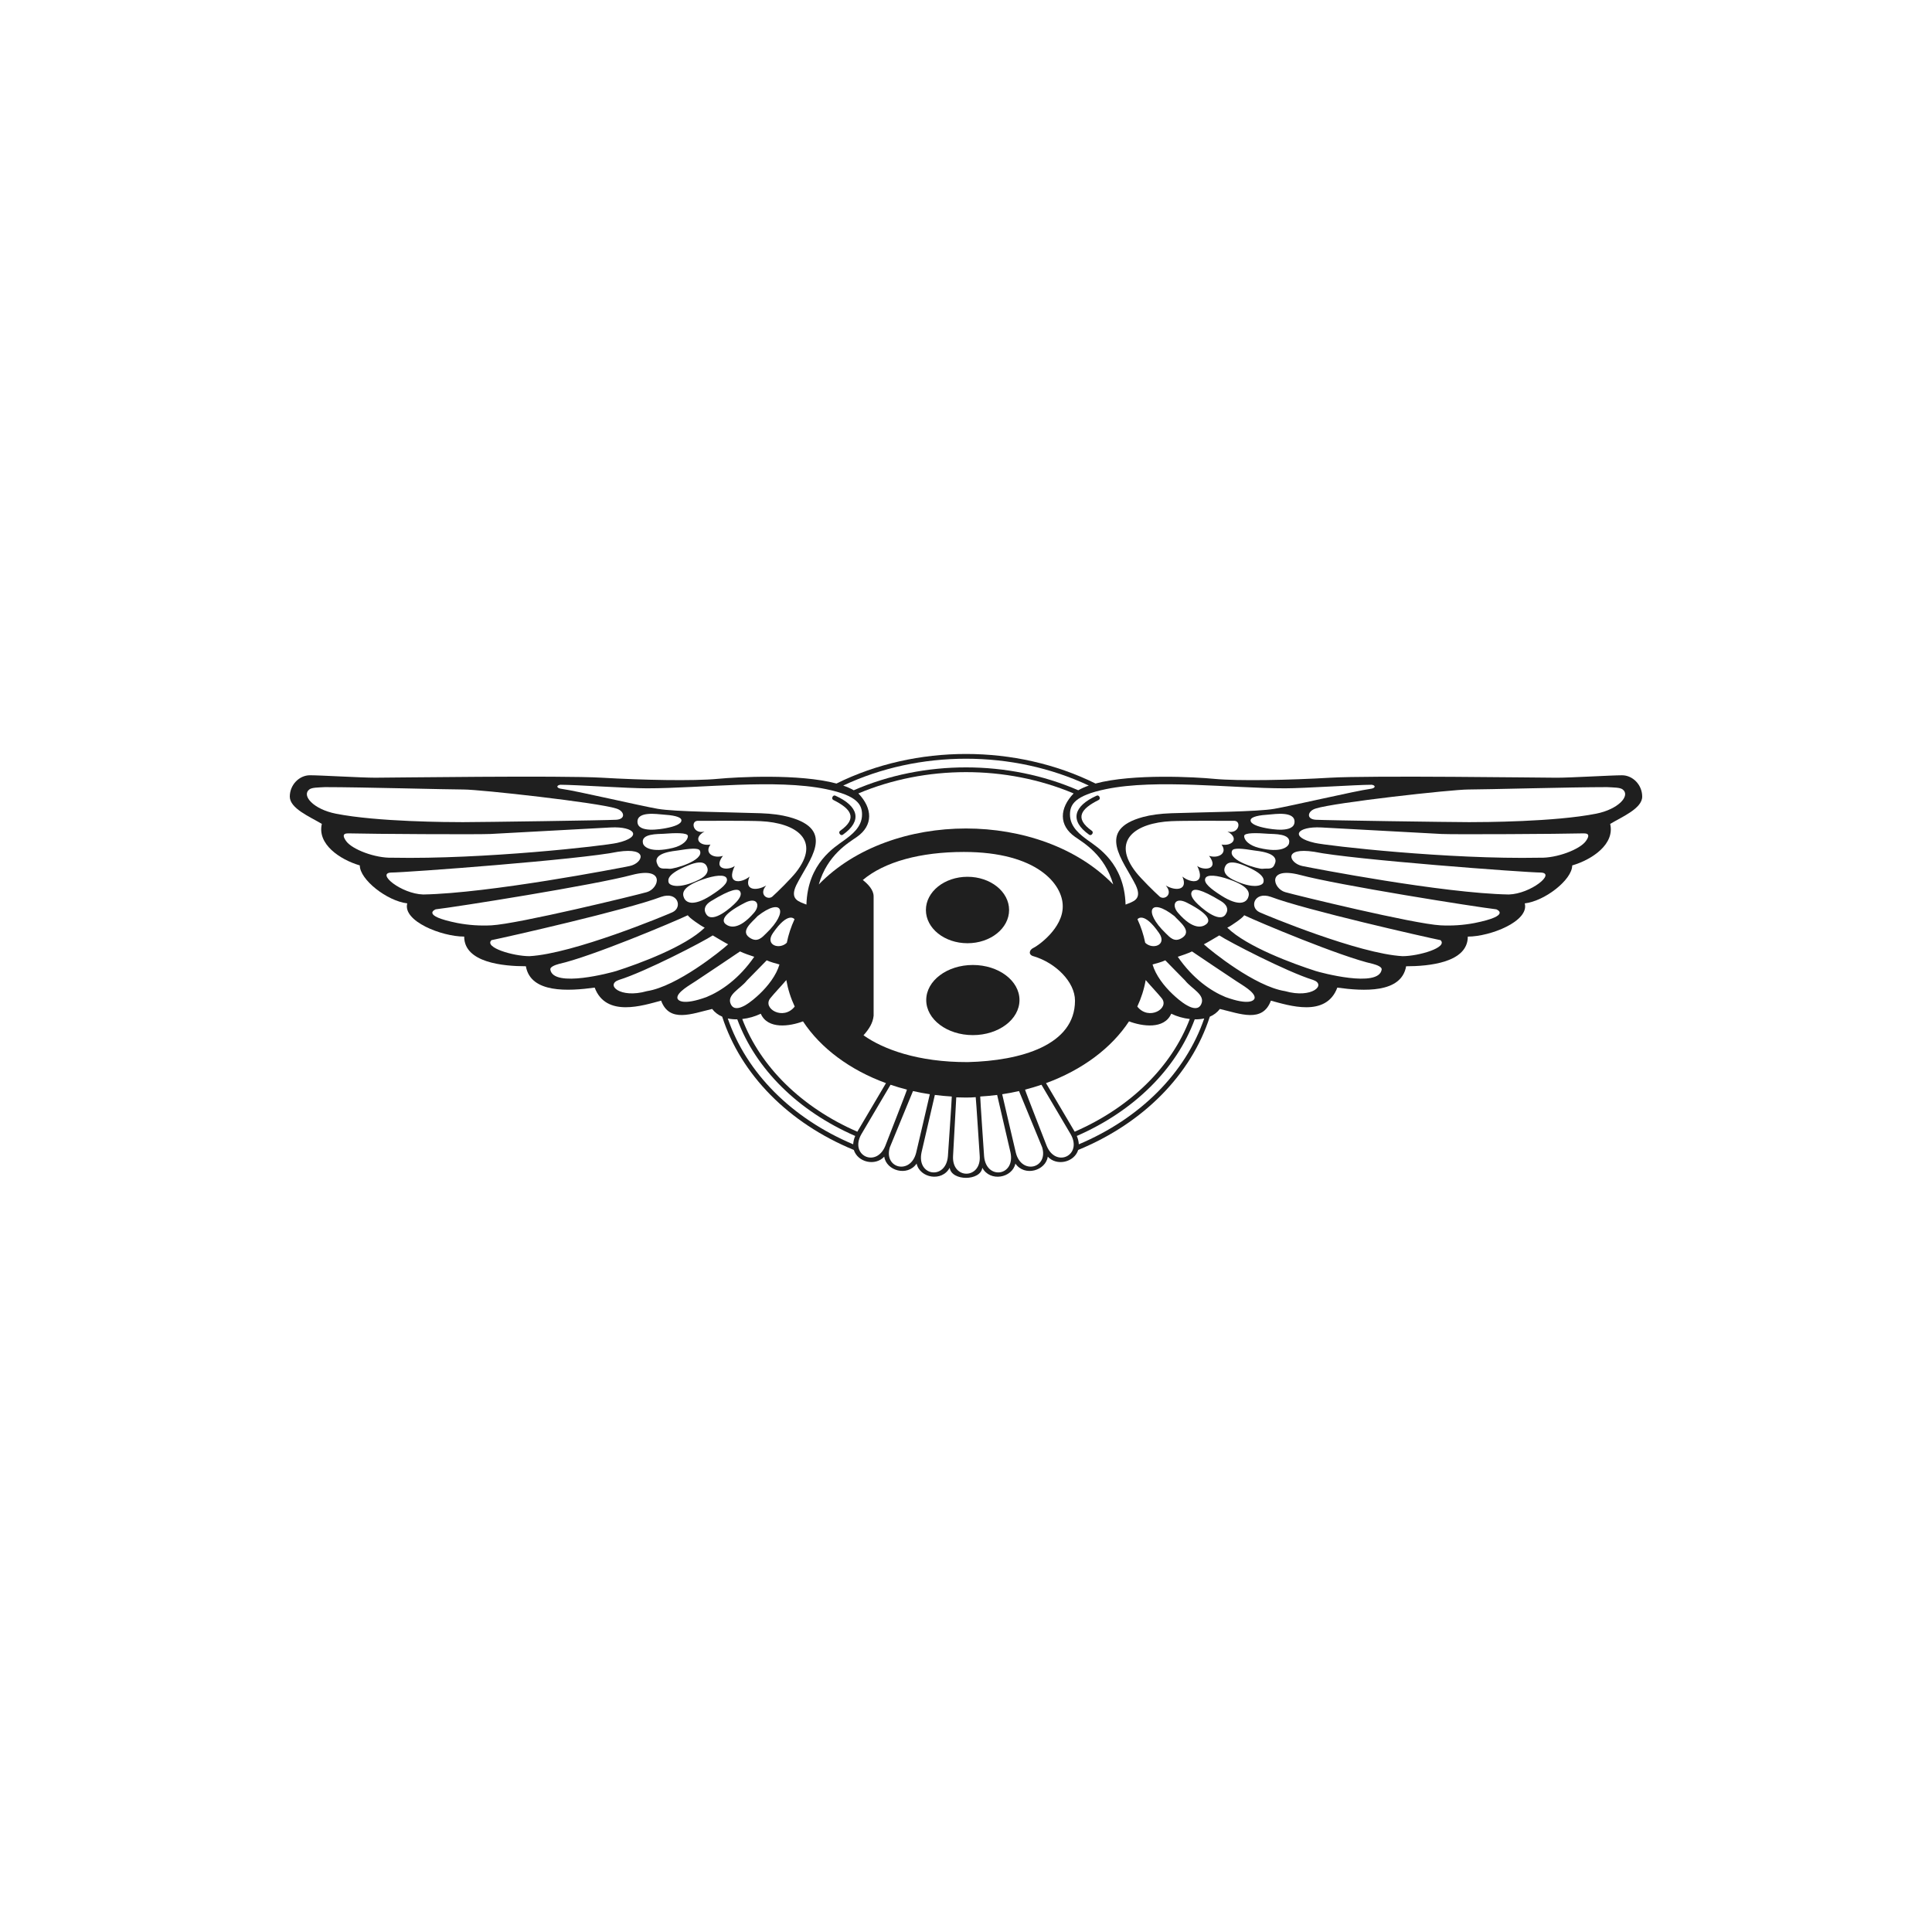 <svg width="2000" height="2000" viewBox="0 0 2000 2000" fill="none" xmlns="http://www.w3.org/2000/svg">
<rect width="2000" height="2000" fill="white"/>
<path d="M1016.9 1208.85C1024.82 1223.77 1047.85 1219.54 1051.14 1204.53C1060.62 1218.34 1082.55 1211.9 1084.65 1197.37C1093.82 1207.37 1112.02 1203.37 1116.15 1190.42C1116.21 1190.23 1116.09 1190.61 1116.15 1190.42C1183.66 1162.65 1233.07 1112.42 1252.4 1052.46C1256.5 1050.74 1260.09 1048 1262.81 1044.48C1283.69 1049.39 1307.02 1059.21 1315.62 1035.88C1334.05 1040.79 1372.7 1053.66 1384.39 1022.38C1411.41 1026.07 1450.7 1028.52 1455.62 1000.28C1478.96 1000.28 1519.47 996.591 1519.47 969.573C1542.81 969.573 1583.33 953.603 1578.42 935.183C1599.3 932.732 1627.55 910.626 1627.55 895.891C1648.42 889.755 1671.77 873.785 1666.85 852.914C1679.12 845.542 1700 836.944 1700 824.671C1700 812.397 1690.18 802.564 1679.12 802.564C1668.06 802.564 1626.31 805.095 1611.57 805.095C1596.85 805.095 1418.77 802.634 1377.02 805.095C1335.27 807.545 1282.46 808.701 1256.67 806.25C1237.67 804.417 1172.94 800.711 1134.08 811.102C1051.77 770.316 948.25 770.306 865.922 811.102C827.068 800.721 762.333 804.427 743.325 806.23C717.532 808.691 664.732 807.525 622.97 805.075C581.217 802.614 403.14 805.075 388.406 805.075C373.672 805.075 331.919 802.544 320.861 802.544C309.803 802.544 300 812.377 300 824.651C300 836.934 320.881 845.532 333.165 852.894C328.243 873.775 351.585 889.735 372.456 895.871C372.456 910.606 400.699 932.712 421.581 935.163C416.669 953.593 457.196 969.553 480.528 969.553C480.528 996.561 521.055 1000.26 544.387 1000.26C549.298 1028.5 588.599 1026.05 615.617 1022.36C627.313 1053.65 665.967 1040.78 684.388 1035.86C692.985 1059.2 716.317 1049.37 737.198 1044.46C740.047 1048.17 743.634 1050.74 747.609 1052.44C766.936 1112.41 816.359 1162.64 883.864 1190.41C883.914 1190.6 883.804 1190.22 883.864 1190.41C887.988 1203.36 906.189 1207.36 915.365 1197.36C917.457 1211.89 939.394 1218.32 948.868 1204.52C952.146 1219.53 975.189 1223.76 983.099 1208.84C984.982 1222.8 1015.02 1222.8 1016.9 1208.85Z" fill="#1F1F1F"/>
<path d="M787.548 1049.39C794.77 1065.9 817.594 1062.46 831.262 1057.31C849.494 1085.05 879.819 1107.62 917.158 1121.26L887.5 1171.53C829.848 1146.42 787.169 1104.37 768.36 1054.87C775.018 1054.14 781.505 1052.28 787.548 1049.39Z" fill="white"/>
<path d="M883.206 1184.58C819.557 1157.7 772.774 1110.68 753.397 1054.31C756.595 1055.01 759.912 1055.28 763.23 1055.22C782.208 1106.5 826.032 1150.07 885.308 1175.94C884.115 1178.68 883.404 1181.6 883.206 1184.58ZM916.51 1186.09C916.502 1186.12 916.492 1186.15 916.481 1186.18C907.046 1209.39 879.062 1195.96 891.724 1174.04L921.88 1122.93C927.409 1124.81 933.078 1126.48 938.876 1127.98C938.995 1128.76 916.839 1185.03 916.51 1186.09ZM948.4 1193.31C942.562 1216.53 914.568 1209.45 921.153 1187.71L945.122 1129.47C950.821 1130.76 956.629 1131.86 962.536 1132.75C962.596 1132.97 948.4 1193.31 948.4 1193.31ZM981.266 1196.97C979.184 1221.96 948.51 1217.63 954.009 1192.74C954.009 1192.76 967.707 1133.61 967.757 1133.48C973.515 1134.21 979.353 1134.77 985.281 1135.11C985.49 1135.65 981.286 1196.48 981.266 1196.97ZM986.606 1196.6C986.606 1196.61 989.873 1136.11 989.923 1135.97C995.661 1136.2 1004.14 1136.37 1010.05 1135.78C1010.33 1136.29 1014.13 1195.97 1014.19 1196.46C1016.04 1220.91 985.141 1221.41 986.606 1196.6ZM320.204 817.24C322.953 815.138 328.871 815.248 336.353 814.829C374.419 814.829 462.845 817.29 480.04 817.29C497.235 817.29 618.815 830.799 637.843 836.946C646.441 839.406 648.284 847.994 637.843 848.611C627.403 849.229 497.613 851.082 479.193 851.082C464.907 851.082 390.598 850.833 347.65 842.315C324.418 837.703 311.945 823.536 320.204 817.24ZM362.016 862.718C384.122 863.336 494.645 863.953 507.546 863.336C520.437 862.718 620.529 857.199 632.195 856.581C657.429 855.256 665.599 866.494 638.949 872.551C625.44 875.629 500.791 889.746 406.229 887.903C388.416 888.521 364.476 879.305 358.33 870.708C352.193 862.11 358.947 862.718 362.016 862.718ZM405.003 903.255C420.355 903.255 601.491 889.746 639.567 881.766C672.682 876.725 665.21 893.741 651.841 896.5C640.603 898.822 506.31 924.744 438.158 925.969C415.434 925.361 389.034 903.863 405.003 903.255ZM451.049 941.321C472.548 938.86 615.617 916.146 654.301 905.706C689.289 896.64 682.226 919.892 669.653 923.518C658.456 926.746 536.526 956.424 508.771 957.908C497.003 958.527 485.203 957.731 473.624 955.537C434.412 947.697 451.049 941.321 451.049 941.321ZM508.771 973.25C524.123 970.182 648.772 941.929 684.388 928.43C701.742 922.383 706.962 939.428 696.053 944.389C689.299 947.458 593.511 987.367 548.073 989.828C531.495 989.828 500.831 980.901 508.771 973.25ZM712.013 947.458C697.896 954.212 611.931 990.445 578.767 997.817C574.164 999.043 569.302 1001.08 569.691 1003.64C572.64 1023.24 633.669 1006.56 637.903 1005.21C661.374 997.688 709.224 980.124 729.517 960.349C724.606 957.898 713.248 949.918 712.013 947.458ZM737.806 968.339C728.6 974.476 668.418 1005.81 640.792 1014.39C626.357 1019.21 641.549 1034.05 669.743 1026.01C700.905 1021.18 746.403 984.308 753.775 977.554C750.089 975.711 742.109 970.8 737.806 968.339ZM766.059 984.926C754.931 992.537 733.512 1006.76 719.913 1015.84C714.305 1019.59 700.915 1026.99 701.204 1032.9C701.343 1035.73 706.723 1041.1 731.3 1032.18C746.583 1025.92 765.083 1013.2 780.793 990.455C777.725 989.519 769.735 986.759 766.059 984.926ZM793.685 994.131C787.926 999.89 780.484 1007.76 773.202 1015.01C766.497 1023.66 751.554 1029.89 756.694 1039.88C762.263 1050.7 779.797 1035.13 786.113 1029.17C795.039 1020.73 803.657 1009.58 806.895 998.425C802.591 997.2 797.679 995.974 793.685 994.131Z" fill="white"/>
<path d="M580.003 812.379C595.972 812.379 649.998 816.065 669.654 816.065C726.12 816.065 802.532 806.102 855.053 816.891C887.7 823.596 892.382 833.05 892.382 843.212C892.382 856.432 881.334 864.372 873.504 870.11C864.298 876.865 836.045 893.442 834.82 936.43C827.457 933.361 817.017 931.518 824.389 916.166C837.25 890.433 866.171 859.092 816.708 845.742C808.908 843.64 799.294 842.266 787.548 841.867C751.325 840.642 698.794 840.373 680.981 837.304C663.178 834.236 595.962 818.535 581.846 816.702C575.699 816.055 575.699 812.986 580.003 812.379Z" fill="white"/>
<path d="M721.956 849.717C734.847 849.717 774.328 849.448 787.568 850.076C824.189 851.82 850.341 869.662 823.891 903.146C818.71 909.691 804.862 923.409 799.333 928.32C794.422 932.006 785.207 925.86 793.187 916.654C782.746 922.791 769.855 921.566 775.992 907.449C766.776 914.821 751.434 915.429 760.64 896.401C754.503 901.312 737.308 900.705 748.356 885.96C739.151 889.029 728.71 883.5 735.465 874.295C723.799 876.148 717.044 867.54 729.328 860.796C717.662 863.834 714.594 850.325 721.956 849.717ZM685.932 843.192C680.961 842.873 659.392 839.367 659.91 850.993C660.428 862.629 684.388 858.235 689.309 857.319C698.375 855.635 705.617 852.866 705.408 849.11C705.199 845.254 695.755 843.81 685.932 843.192ZM686.809 863.127C681.568 863.525 662.73 862.599 665.668 873.239C666.595 876.586 673.519 883.36 696.681 877.732C706.833 875.261 712.093 869.821 712.093 865.498C712.093 861.722 698.445 862.24 686.809 863.127ZM701.682 880.401C697.956 881.019 676.358 882.494 679.974 893.382C682.505 900.974 686.39 898.573 692.975 899.36C697.319 899.878 729.497 890.812 724.466 880.491C722.972 877.423 713.508 878.459 701.682 880.401ZM712.362 895.833C690.943 904.53 691.222 910.418 692.198 913.596C693.165 916.784 702.987 920.719 723.311 910.787C733.602 905.756 733.731 900.037 731.201 895.993C728.043 890.922 720.053 892.705 712.362 895.833ZM727.355 910.458C705.06 918.228 706.335 925.322 708.098 929.486C710.041 934.089 717.084 938.99 735.694 927.135C746.931 919.982 754.244 913.985 752.241 909.223C750.428 904.899 739.798 906.025 727.355 910.458ZM736.082 932.793C730.234 936.34 727.575 941.142 731.261 946.611C737.856 956.414 757.302 939.12 762.184 933.83C765.81 929.904 768.131 925.78 766.079 922.761C763.957 919.653 757.362 919.892 736.082 932.793ZM771.289 934.457C745.327 947.697 747.818 954.113 751.434 956.852C755.429 959.881 764.844 963.059 780.584 944.868C787.488 936.898 783.692 928.171 771.289 934.457ZM784.25 948.345C778.771 954.471 765.93 963.707 775.872 970.591C784.25 976.389 789.162 970.023 793.286 966.078C817.136 943.134 809.246 928.609 784.25 948.345Z" fill="white"/>
<path d="M862.595 828.079C880.826 837.195 888.367 846.878 869.648 860.108C867.357 861.722 870.186 865.737 872.477 864.123C893.079 849.578 888.646 834.485 864.796 823.686C862.286 822.431 860.094 826.824 862.595 828.079Z" fill="#1F1F1F"/>
<path d="M1112.83 1035.92C1112.83 1016.34 1092.66 996.752 1070.25 989.997C1064.26 988.642 1065.21 983.322 1069.87 981.22C1074.35 979.188 1100.51 960.957 1100.14 937.994C1100.14 915.708 1073.98 881.936 997.764 881.936C952.933 881.936 915.574 892.067 893.159 910.986C898.379 915.04 904.367 921.117 904.367 927.872V1051.47C903.62 1058.91 899.884 1064.98 893.896 1071.74C914.02 1086.02 950.054 1099.65 1001.79 1099.48C1057.08 1098.13 1112.83 1081.85 1112.83 1035.92Z" fill="white"/>
<path d="M1001.55 976.428C1025.33 976.428 1044.61 961.032 1044.61 942.038C1044.61 923.045 1025.33 907.648 1001.55 907.648C977.769 907.648 958.491 923.045 958.491 942.038C958.491 961.032 977.769 976.428 1001.55 976.428Z" fill="#1F1F1F"/>
<path d="M1007.1 1071.55C1033.76 1071.55 1055.37 1055.3 1055.37 1035.25C1055.37 1015.2 1033.76 998.943 1007.1 998.943C980.441 998.943 958.831 1015.2 958.831 1035.25C958.831 1055.3 980.441 1071.55 1007.1 1071.55Z" fill="#1F1F1F"/>
<path d="M814.496 975.94C816.18 967.561 818.879 959.422 822.486 951.602C822.277 951.293 815.891 943.124 800.16 965.858C791.473 978.4 806.815 983.451 814.496 975.94ZM813.988 1014.55C807.512 1022.08 801.405 1028.39 797.371 1033.43C788.942 1043.97 810.87 1056.96 822.685 1041.98C818.591 1033.26 815.666 1024.04 813.988 1014.55ZM1116.21 818.076C1119.68 816.108 1123.34 814.48 1127.12 813.215C1048.5 776.155 951.498 776.155 872.885 813.215C876.97 814.63 880.636 816.243 883.794 818.076C956.599 786.366 1044.04 786.645 1116.21 818.076Z" fill="white"/>
<path d="M1152.4 915.578C1143.57 884.874 1121.54 872.382 1112.99 866.404C1095.8 854.4 1096.74 836.657 1111.42 821.364C1041.26 791.786 957.924 792.125 888.586 821.364C903.27 836.657 904.197 854.4 887.022 866.404C878.474 872.382 856.427 884.874 847.611 915.578C922.557 838.34 1077.45 838.33 1152.4 915.578ZM1212.46 1049.39C1205.23 1065.9 1182.41 1062.46 1168.75 1057.31C1150.52 1085.05 1120.19 1107.62 1082.84 1121.26L1112.51 1171.53C1170.16 1146.42 1212.83 1104.37 1231.66 1054.87C1225 1054.14 1218.51 1052.29 1212.46 1049.39Z" fill="white"/>
<path d="M1116.8 1184.58C1180.45 1157.7 1227.25 1110.68 1246.61 1054.31C1243.38 1055 1240.08 1055.3 1236.78 1055.22C1217.8 1106.5 1173.98 1150.07 1114.7 1175.94C1115.9 1178.68 1116.61 1181.6 1116.8 1184.58ZM1083.49 1186.09L1083.53 1186.18C1092.96 1209.39 1120.95 1195.96 1108.29 1174.04L1078.13 1122.93C1072.6 1124.81 1066.94 1126.48 1061.13 1127.98C1061.01 1128.76 1083.17 1185.03 1083.49 1186.09ZM1051.6 1193.31C1057.45 1216.53 1085.43 1209.45 1078.85 1187.71C1078.85 1187.71 1056.13 1132.49 1054.88 1129.47C1049.19 1130.76 1043.38 1131.86 1037.47 1132.75C1037.41 1132.97 1051.6 1193.31 1051.6 1193.31ZM1018.74 1196.97C1020.83 1221.96 1051.49 1217.63 1045.99 1192.74C1046 1192.76 1032.3 1133.61 1032.24 1133.48C1026.49 1134.21 1020.64 1134.77 1014.72 1135.11C1014.52 1135.65 1018.72 1196.48 1018.74 1196.97ZM1679.81 817.24C1677.06 815.138 1671.14 815.248 1663.66 814.829C1625.59 814.829 1537.17 817.29 1519.97 817.29C1502.78 817.29 1381.19 830.799 1362.17 836.946C1353.57 839.406 1351.73 847.994 1362.17 848.611C1372.61 849.229 1502.39 851.082 1520.81 851.082C1535.1 851.082 1609.41 850.833 1652.35 842.315C1675.6 837.703 1688.08 823.536 1679.81 817.24ZM1637.98 862.718C1615.88 863.336 1505.37 863.953 1492.46 863.336C1479.57 862.718 1379.48 857.199 1367.82 856.581C1342.58 855.256 1334.4 866.494 1361.06 872.551C1374.56 875.629 1499.22 889.746 1593.77 887.903C1611.57 888.521 1635.52 879.305 1641.67 870.708C1647.82 862.11 1641.06 862.718 1637.98 862.718ZM1595.01 903.255C1579.66 903.255 1398.52 889.746 1360.44 881.766C1327.33 876.725 1334.8 893.741 1348.17 896.5C1359.41 898.822 1493.69 924.744 1561.85 925.969C1584.57 925.361 1610.97 903.863 1595.01 903.255ZM1548.96 941.321C1527.47 938.86 1384.39 916.146 1345.72 905.706C1310.73 896.64 1317.78 919.892 1330.37 923.518C1341.55 926.746 1463.48 956.424 1491.24 957.908C1503.01 958.527 1514.81 957.731 1526.39 955.537C1565.6 947.697 1548.96 941.321 1548.96 941.321ZM1491.24 973.25C1475.89 970.182 1351.24 941.929 1315.62 928.43C1298.28 922.383 1293.05 939.428 1303.96 944.389C1310.71 947.458 1406.5 987.367 1451.94 989.828C1468.51 989.828 1499.18 980.901 1491.24 973.25ZM1287.99 947.458C1302.1 954.212 1388.08 990.445 1421.23 997.817C1425.84 999.043 1430.7 1001.08 1430.31 1003.64C1427.36 1023.24 1366.33 1006.56 1362.1 1005.21C1338.64 997.688 1290.78 980.124 1270.48 960.349C1275.4 957.898 1286.76 949.918 1287.99 947.458ZM1262.19 968.339C1271.4 974.476 1331.58 1005.81 1359.21 1014.39C1373.64 1019.21 1358.45 1034.05 1330.26 1026.01C1299.1 1021.18 1253.6 984.308 1246.22 977.554C1249.92 975.711 1257.9 970.8 1262.19 968.339ZM1233.96 984.926C1245.08 992.537 1266.51 1006.76 1280.11 1015.84C1285.72 1019.59 1299.11 1026.99 1298.82 1032.9C1298.68 1035.73 1293.3 1041.1 1268.72 1032.18C1253.44 1025.92 1234.94 1013.2 1219.23 990.455C1222.29 989.519 1230.27 986.759 1233.96 984.926ZM1206.32 994.131C1212.07 999.89 1219.53 1007.76 1226.81 1015.01C1233.52 1023.66 1248.47 1029.89 1243.32 1039.88C1237.75 1050.7 1220.21 1035.13 1213.91 1029.17C1204.98 1020.73 1196.35 1009.58 1193.12 998.425C1197.42 997.2 1202.33 995.974 1206.32 994.131Z" fill="white"/>
<path d="M1420.01 812.379C1404.04 812.379 1350.01 816.065 1330.36 816.065C1273.88 816.065 1197.47 806.102 1144.96 816.891C1112.31 823.596 1107.63 833.05 1107.63 843.212C1107.63 856.432 1118.67 864.372 1126.5 870.11C1135.71 876.865 1163.97 893.442 1165.19 936.43C1172.55 933.361 1182.99 931.518 1175.63 916.166C1162.76 890.433 1133.85 859.092 1183.31 845.742C1191.11 843.64 1200.73 842.266 1212.48 841.867C1248.71 840.642 1301.24 840.373 1319.04 837.304C1336.84 834.236 1404.06 818.535 1418.18 816.702C1424.31 816.055 1424.31 812.986 1420.01 812.379Z" fill="white"/>
<path d="M1278.04 849.717C1265.15 849.717 1225.67 849.448 1212.43 850.076C1175.81 851.82 1149.66 869.662 1176.11 903.146C1181.29 909.691 1195.14 923.409 1200.67 928.32C1205.58 932.006 1214.79 925.86 1206.8 916.654C1217.25 922.791 1230.14 921.566 1224.01 907.449C1233.21 914.821 1248.57 915.429 1239.36 896.401C1245.5 901.312 1262.69 900.705 1251.63 885.96C1260.85 889.029 1271.29 883.5 1264.52 874.295C1276.2 876.148 1282.96 867.54 1270.66 860.796C1282.35 863.834 1285.42 850.325 1278.04 849.717ZM1314.08 843.192C1319.05 842.873 1340.62 839.367 1340.1 850.993C1339.58 862.629 1315.62 858.235 1310.7 857.319C1301.63 855.635 1294.39 852.866 1294.6 849.11C1294.81 845.254 1304.25 843.81 1314.08 843.192ZM1313.21 863.127C1318.44 863.525 1337.29 862.599 1334.34 873.239C1333.41 876.586 1326.5 883.36 1303.34 877.732C1293.18 875.261 1287.93 869.821 1287.93 865.498C1287.93 861.722 1301.56 862.24 1313.21 863.127ZM1298.32 880.401C1302.04 881.019 1323.64 882.494 1320.03 893.382C1317.49 900.974 1313.61 898.573 1307.02 899.36C1302.68 899.878 1270.5 890.812 1275.53 880.491C1277.04 877.423 1286.5 878.459 1298.32 880.401ZM1287.65 895.833C1309.06 904.53 1308.78 910.418 1307.81 913.596C1306.84 916.784 1297.02 920.719 1276.7 910.787C1266.41 905.756 1266.27 900.037 1268.8 895.993C1271.97 890.922 1279.96 892.705 1287.65 895.833ZM1272.64 910.458C1294.94 918.228 1293.66 925.322 1291.9 929.486C1289.96 934.089 1282.92 938.99 1264.3 927.135C1253.06 919.982 1245.75 913.985 1247.76 909.223C1249.58 904.899 1260.2 906.025 1272.64 910.458ZM1263.92 932.793C1269.77 936.34 1272.43 941.142 1268.74 946.611C1262.15 956.414 1242.7 939.12 1237.82 933.83C1234.2 929.904 1231.87 925.78 1233.92 922.761C1236.04 919.653 1242.65 919.892 1263.92 932.793ZM1228.72 934.457C1254.68 947.697 1252.19 954.113 1248.58 956.852C1244.58 959.881 1235.17 963.059 1219.43 944.868C1212.52 936.898 1216.32 928.171 1228.72 934.457ZM1215.75 948.345C1221.23 954.471 1234.07 963.707 1224.14 970.591C1215.75 976.389 1210.84 970.023 1206.72 966.078C1182.87 943.134 1190.76 928.609 1215.75 948.345Z" fill="white"/>
<path d="M1137.42 828.079C1119.18 837.195 1111.64 846.878 1130.37 860.108C1132.65 861.722 1129.82 865.737 1127.53 864.123C1106.94 849.578 1111.37 834.485 1135.22 823.686C1137.72 822.431 1139.92 826.824 1137.42 828.079Z" fill="#1F1F1F"/>
<path d="M1185.51 975.94C1183.82 967.562 1181.13 959.423 1177.51 951.602C1177.72 951.293 1184.11 943.124 1199.84 965.858C1208.54 978.401 1193.2 983.452 1185.51 975.94ZM1186.01 1014.55C1192.49 1022.08 1198.6 1028.39 1202.64 1033.43C1211.07 1043.97 1189.14 1056.96 1177.33 1041.98C1181.42 1033.2 1184.37 1024.02 1186.01 1014.55Z" fill="white"/>
</svg>

